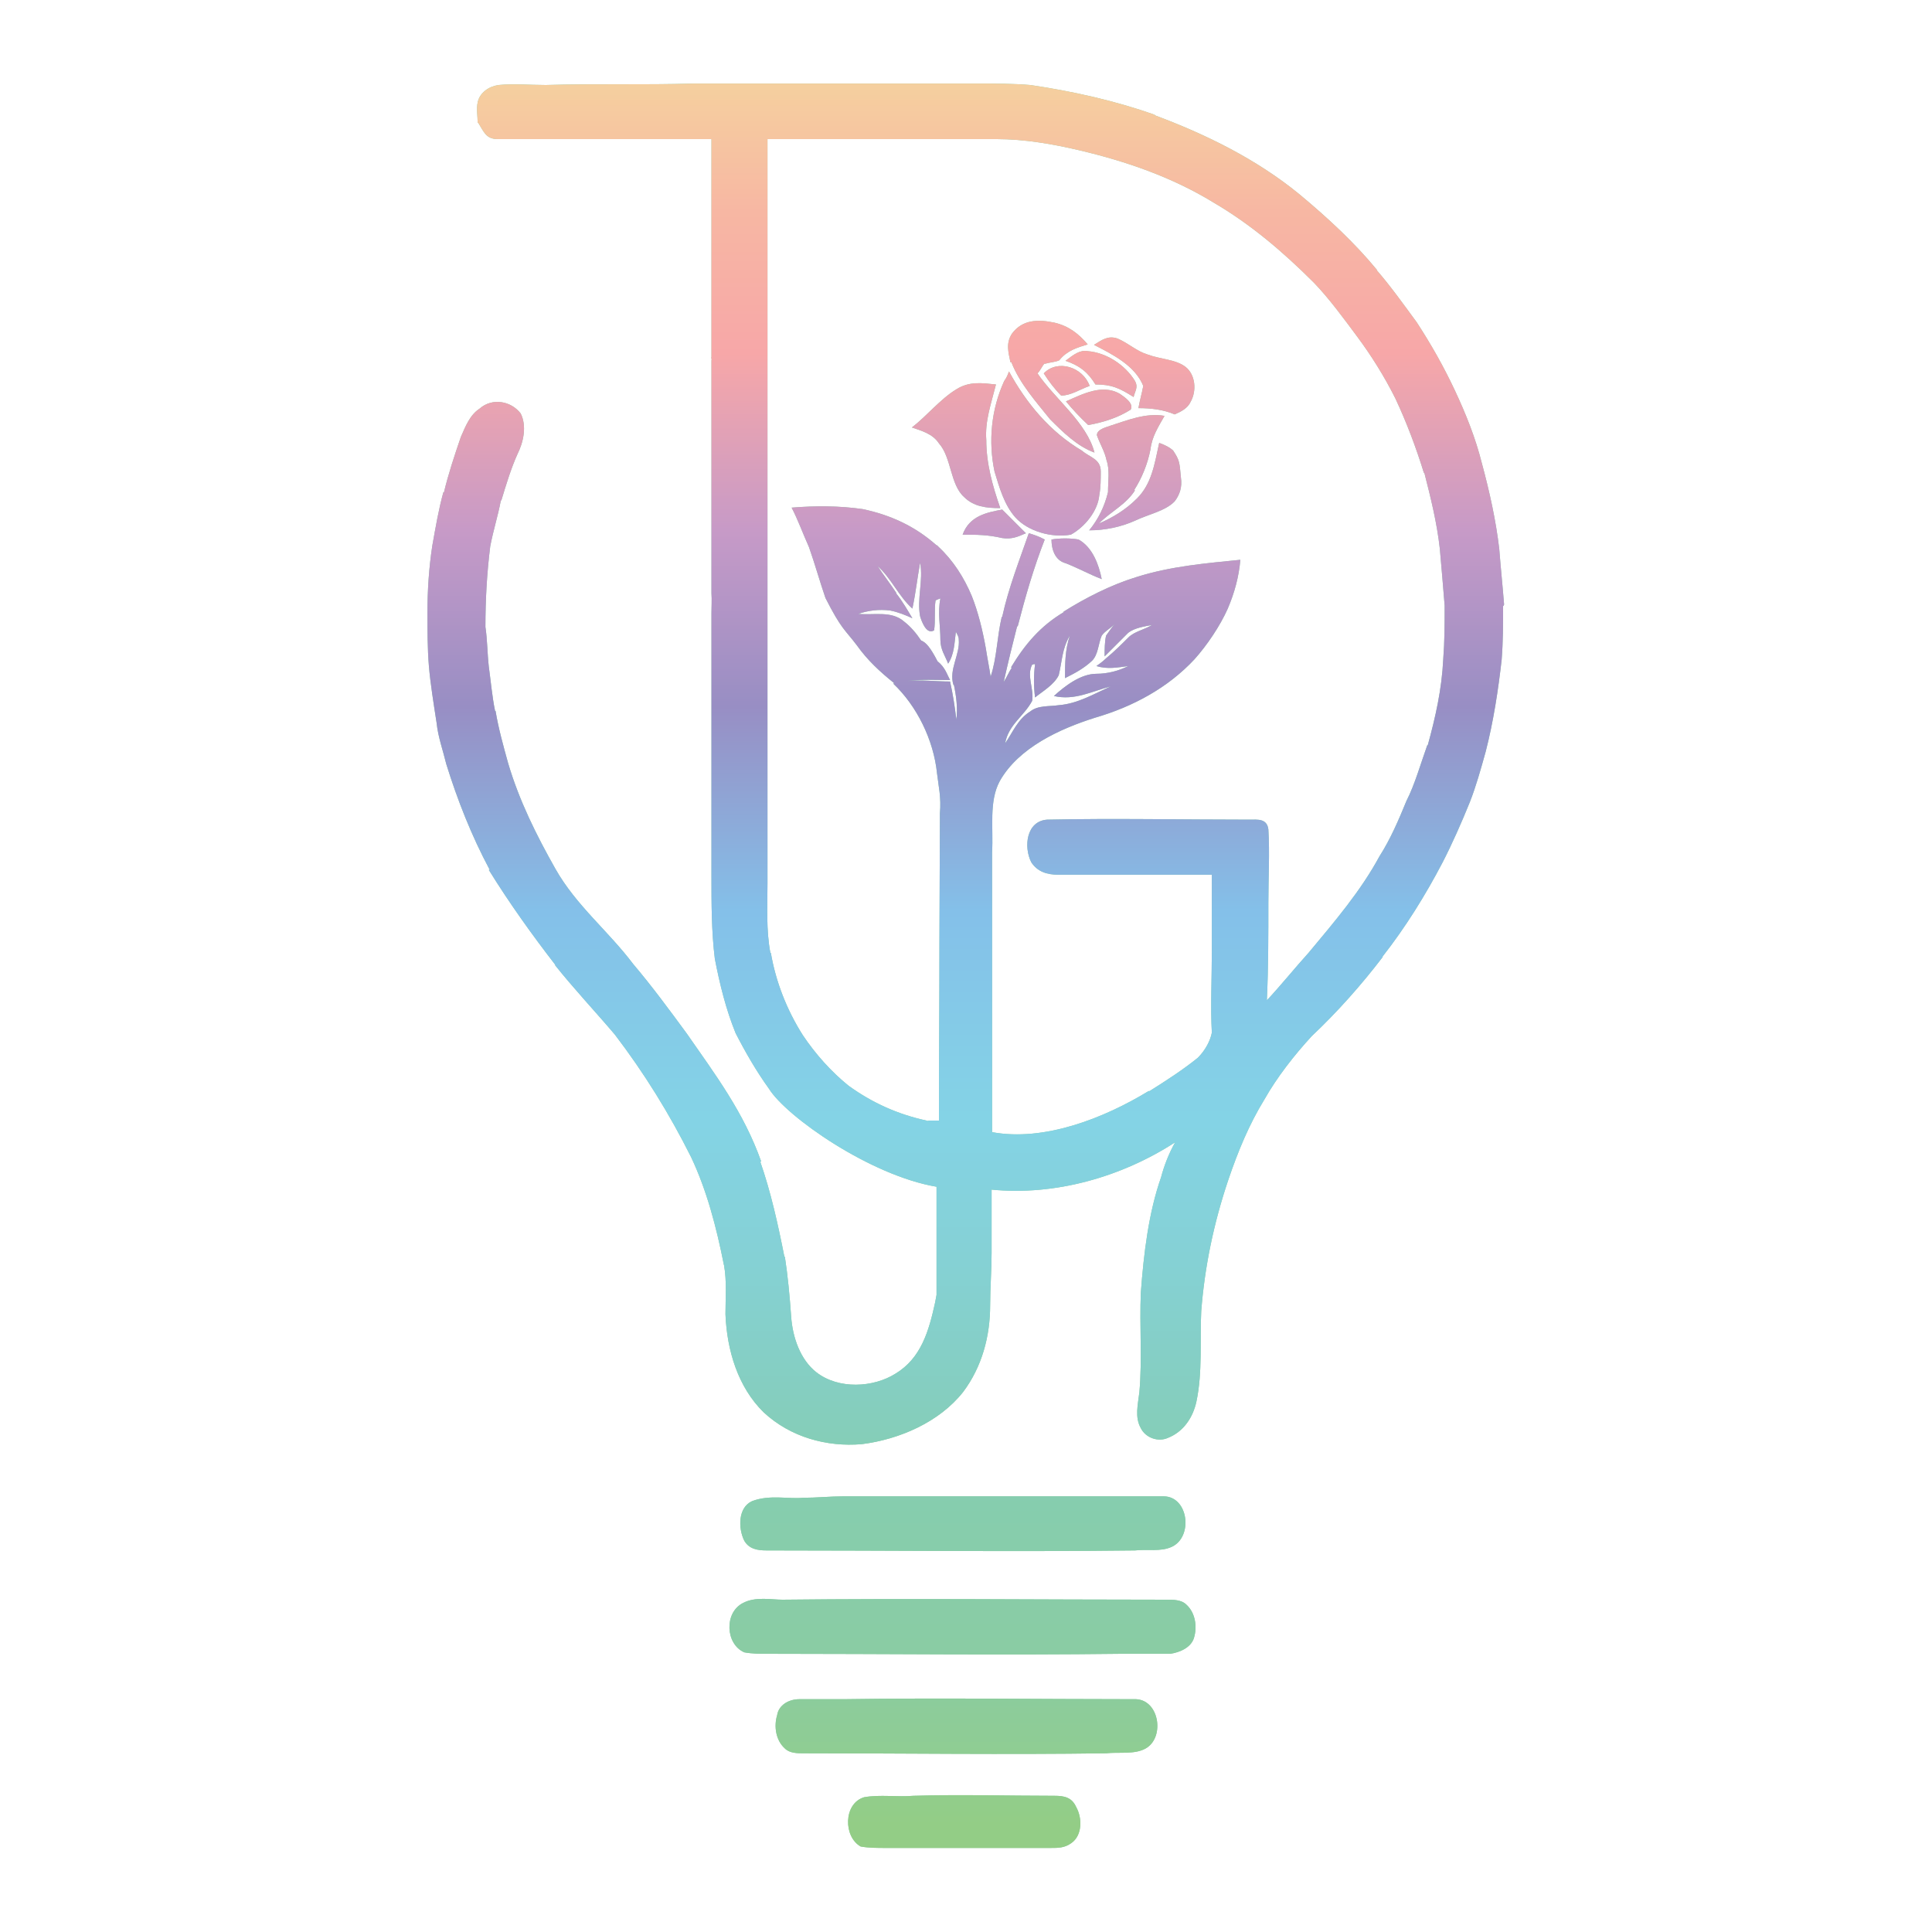 <svg xmlns="http://www.w3.org/2000/svg" xmlns:xlink="http://www.w3.org/1999/xlink" id="Layer_1" x="0px" y="0px" viewBox="0 0 400 400" style="enable-background:new 0 0 400 400;" xml:space="preserve"><style type="text/css">	.st0{fill:#8ACDA4;}	.st1{fill:url(#SVGID_1_);}	.st2{fill:url(#SVGID_00000168818146210376541130000017302098065918592677_);}	.st3{fill:url(#SVGID_00000085214831302504746250000017611403377156346009_);}	.st4{fill:url(#SVGID_00000140733317328448029700000001215349302663392923_);}	.st5{fill:url(#SVGID_00000027592916642178954070000009909899657935670187_);}	.st6{fill:url(#SVGID_00000082332871991091337500000007587377388315635131_);}	.st7{fill:url(#SVGID_00000142177056124451663390000014388651362149012619_);}	.st8{fill:url(#SVGID_00000047056819124264740290000005510481047302014357_);}	.st9{fill:url(#SVGID_00000023989557605528808040000002885990881493117102_);}	.st10{fill:url(#SVGID_00000126314333543950003200000015863838945494424218_);}	.st11{fill:url(#SVGID_00000093161006394373316100000014560123611983828386_);}	.st12{fill:url(#SVGID_00000081645072270176853410000010855818914494935220_);}	.st13{fill:url(#SVGID_00000049185124743073229540000006015041573983634593_);}	.st14{fill:url(#SVGID_00000043434053467916547150000001820321594682497923_);}	.st15{fill:url(#SVGID_00000154409573736061703480000006123799777798747020_);}	.st16{fill:url(#SVGID_00000155135304113728957610000014869998171618692232_);}</style><g>	<g>		<path class="st0" d="M218.3,66.8c-3.3-0.7-6.6-0.7-8.8,2.3c-1.3,2-0.7,3.9-0.3,5.9c0.1,0,0.1,0,0.2,0c1.7,4.4,5.2,8.3,8,11.8   c2.6,2.6,5.6,5.6,9.2,6.9c-1.6-6.2-8.2-11.1-11.8-16.4c0.6-0.6,0.9-1.4,1.4-2c0.1,0,0.1,0,0.2,0c1-0.3,2-0.3,2.9-0.7   c1.6-2,3.6-2.6,5.9-3.3C223.3,69.1,221.3,67.5,218.3,66.8z"></path>		<path class="st0" d="M246.5,83.2c1.3-2.3,1-5.6-1-7.2c-2-1.6-5.2-1.6-7.9-2.6c-2.3-0.7-3.9-2.3-6.2-3.3c-2-0.7-3.3,0.3-4.9,1.3   c3.9,2,8.5,4.3,10.2,8.5c-0.3,1.6-0.7,2.9-1,4.6c2.6,0,5.2,0.3,7.5,1.3C244.6,85.2,245.9,84.5,246.5,83.2z"></path>		<path class="st0" d="M220.6,74.7c2.9,1,4.6,2.3,6.2,4.9c3.3,0,4.9,0.7,7.9,2.6c0.3-1.3,1-2,0.3-3.3c-2-3.3-5.9-5.9-9.8-6.2   C223.6,72.4,222.3,73.4,220.6,74.7z"></path>		<path class="st0" d="M216.1,77.3c1,1.6,2.3,3.3,3.6,4.6c2,0,3.9-1.3,5.9-2C224.2,76,219,74.3,216.1,77.3z"></path>		<path class="st0" d="M205.9,97.6c1,3.3,2,6.9,4.3,9.5c2.6,2.9,7.5,4.3,11.5,3.6c2.9-1.6,5.6-4.9,5.9-8.2c0.3-1.6,0.3-3.3,0.3-4.9   c0-2.6-2.3-2.9-3.9-4.3c-6.6-3.9-11.5-9.8-15.1-16.4c-0.3,0.7-0.3,1-1,2C205.2,84.8,204.6,91.4,205.9,97.6z"></path>		<path class="st0" d="M198,80.6c-3.3,2-6.2,5.6-9.2,7.9c2,0.7,4.3,1.3,5.6,3.3c2.6,2.9,2.3,8.5,5.2,11.1c2,2,4.6,2.3,7.5,2.3   c-1.6-4.6-2.9-9.2-2.9-14.1c-0.3-3.9,1-7.5,2-11.5C203.3,79.3,200.7,78.9,198,80.6z"></path>		<path class="st0" d="M234.1,84.8c0.7-1.3-1.3-2.6-2.3-3.3c-3.6-2-7.5,0-11.1,1.6c1.3,1.6,2.9,3.3,4.6,4.9   C228.2,87.5,231.5,86.5,234.1,84.8z"></path>		<path class="st0" d="M243.2,103.8c1-1.3,1.6-2.9,1.3-4.9c-0.3-3.3-0.3-3.6-1.6-5.6c-0.7-0.7-2-1.3-2.9-1.6   c-1,4.6-1.6,8.5-4.6,11.5c-2.3,2.3-4.9,3.9-7.9,5.2c2.6-2.6,5.6-3.9,7.5-6.9c-0.1,0-0.1,0-0.2,0c1.6-2.5,2.8-5.4,3.4-8.5   c0.3-2.6,1.6-4.6,2.9-6.9c-3.9-0.7-7.9,1-11.1,2c-0.7,0.3-2.9,0.7-2.9,2c0.7,2,1.6,3.3,2,5.2c0.7,2,0.3,4.3,0.3,6.6   c-0.7,2.9-2,5.6-3.9,7.9c3.3,0,6.6-0.7,9.5-2C237.7,106.5,241.3,105.8,243.2,103.8z"></path>		<path class="st0" d="M199.3,110.7c2.9,0,5.2,0,8.2,0.7c2,0.3,3.3-0.3,4.9-1c-1.6-1.6-3.3-3.3-4.9-4.9   C204.3,106.1,200.7,106.8,199.3,110.7z"></path>		<path class="st0" d="M223.3,111.7c-1.6-0.3-3.9-0.3-5.6,0c0,2,0.7,4.3,2.9,4.9c2.6,1,4.9,2.3,7.5,3.3   C227.5,116.9,226.2,113.3,223.3,111.7z"></path>		<g>			<path class="st0" d="M158.7,83.5C158.7,83.5,158.7,83.5,158.7,83.5C158.8,83.5,158.7,83.5,158.7,83.5z"></path>			<path class="st0" d="M311.4,125.1C311.4,125.1,311.4,125.1,311.4,125.1c-0.3-3.8-0.7-7.6-1-11.5c-0.7-5.9-2-11.8-3.6-17.7    c-1.3-5.2-3.3-10.2-5.6-15.1s-4.9-9.5-7.9-14.1c-2.5-3.4-5.5-7.6-8.3-10.8c0,0,0.1,0,0.1,0c-4.6-5.6-10.2-10.8-16.1-15.7    c-8.8-7.2-19.3-12.4-30.1-16.4c0.1,0,0.2,0,0.3,0c-8.2-2.9-17-4.9-25.9-6.2c-3.6-0.3-7.2-0.3-10.8-0.3c-19.7,0-39.3,0-59,0    c-10.2,0.3-20.3,0-30.5,0.3c-3.3,0-6.6-0.3-9.8,0c-2,0.3-3.9,1.6-4.3,3.6c-0.3,1.3,0,2.9,0,4.3c0-0.1,0.1-0.1,0.1-0.1    c1.2,1.9,1.6,3.4,4.1,3.4c14.7,0,29.8,0,44.2,0c0,2.3,0,4.4,0,6.8c0,4.7,0,9.2,0,13.5c0,3.9,0,7.9,0,12.1c0,4.4,0,4.4,0,12.7    c-0.1,0.2,0.1,0.5,0,0.7c0,3.8,0,8,0,11.8c0,0.1,0,0.2,0,0.3c0,2.6,0,5.7,0,8.2c0,0,0,0,0,0c0,4.1,0,8.5,0,12.5    c0,5.1,0,10.2,0,15c0,0.2,0,0.2,0,0.4c-0.3-0.2,0,0,0,0c0.1,1.4,0,2.7,0,4.1c0,0.5,0,1.1,0,1.5c0,0,0,0,0,0c0,6.9,0,13.6,0,20.9    c0,10.7,0,21.4,0,32.1c0,5.6,0,11.5,0.7,17.1c1,5.2,2.3,10.5,4.3,15.4c2,3.9,4.3,7.9,6.9,11.5c2.7-0.5,2.7-0.5,0,0    c3.6,5.8,21,18,34.7,20.3c0,7.3,0,15,0,22.4c-0.1,0.5-0.2,1-0.3,1.6c-1.3,5.9-2.9,11.5-8.2,14.7c-4.6,2.9-11.8,3.3-16.4-0.3    c-3.3-2.6-4.9-7.2-5.2-11.5c-0.3-4.3-0.7-8.5-1.3-12.4c0,0-0.1,0-0.1,0c-1.3-6.6-2.8-13.4-5-19.7c0.1,0,0.2,0,0.2,0    c-3.6-10.2-9.5-18-15.4-26.5c-3.6-4.9-7.2-9.8-11.1-14.4c-5.2-6.9-11.8-12.1-16.1-19.7c-3.9-6.9-7.5-14.1-9.8-21.9    c-1-3.6-2-7.2-2.6-10.8c0,0,0,0-0.1,0c-0.6-2.9-0.9-6.3-1.3-9.2c-0.3-2.6-0.3-5.6-0.7-8.2c0-5.6,0.3-11.1,1-16.7    c0.6-3.2,1.6-6.3,2.2-9.5c0,0,0.1,0,0.1,0c1-3.3,2-6.6,3.3-9.5c1.3-2.6,2-5.9,0.7-8.5c-2-2.6-5.9-3.3-8.5-1    c-2,1.3-2.9,3.6-3.9,5.9c-1.3,3.8-2.6,7.7-3.5,11.5c0,0,0,0-0.1-0.1c-1,3.6-1.6,7.2-2.3,11.1c-0.7,4.6-1,9.2-1,13.8    c0,3.6,0,7.5,0.3,11.1s1,7.9,1.6,11.8c0.3,2.9,1.3,5.6,2,8.5c2.3,7.4,5.2,14.8,9,21.9c-0.1,0-0.1,0-0.2,0    c4.2,6.8,9,13.5,13.8,19.7c0,0-0.1,0-0.1,0c3.9,4.9,8.5,9.8,12.4,14.4c6.1,8,11.3,16.4,15.8,25.4c3.2,6.8,5.2,14.3,6.8,22.4    c0,0,0,0,0-0.1c0.6,3.5,0.3,6.7,0.3,10.2c0.3,7.5,2.6,15.1,7.9,20.3c5.6,5.2,13.1,7.2,20.3,6.6c7.9-1,16.1-4.6,21-10.8    c3.9-5.2,5.6-11.5,5.6-18c0-3.6,0.3-7.2,0.3-10.8c0-4.6,0-8.8,0-13.1c13.1,1.3,26.9-2.6,38-9.8c-1.3,2.3-2.3,4.9-2.9,7.2    c0,0,0,0,0,0c-2.6,7.4-3.6,15.8-4.2,23.9c0,0,0,0,0,0c-0.3,6.9,0.3,13.8-0.3,20.6c-0.3,2.6-1,5.2,0.3,7.5c1,2,3.6,2.9,5.6,2    c3.3-1.3,5.2-4.3,5.9-7.5c1.3-6.1,0.7-12.6,1-18.7c0,0,0,0,0,0c0.7-9.2,2.6-18.3,5.6-27.2c2-5.9,4.3-11.5,7.5-16.7    c2.6-4.6,6.2-9.2,9.8-13.1c5.2-4.9,10.2-10.5,14.7-16.4c0,0,0,0-0.1,0c4.8-6.1,9-12.9,12.5-19.6c2-3.9,3.9-8.2,5.6-12.4    c1.3-3.3,2.3-6.9,3.3-10.5c1.6-6.2,2.6-12.8,3.3-19c0.3-3.8,0.3-7.3,0.3-11.1c0,0,0,0,0,0c0,0,0,0,0,0    C311.4,125.3,311.4,125.2,311.4,125.1z M105,24.2c-0.1,0-0.2,0-0.4,0c0.2,0,0.5,0,0.7,0C105.2,24.2,105.1,24.2,105,24.2z     M197.4,141.8c0,0,0.1,0,0.1,0c0.5,2.4,0.8,4.8,0.5,7.2c-0.3-2.6-0.7-5.2-1.3-7.9c-3,0-6-0.4-8.9-0.1c3-0.4,5.9-0.2,8.9-0.2    c-0.7-1.3-1-2.6-2.6-3.9c-1.5-2.9-2.4-3.9-3.4-4.3c-1-1.5-2.2-2.9-3.5-3.9c-2.6-2.3-6.2-1.3-9.5-1.6c2-0.7,4.3-1,6.6-0.7    c1.6,0.3,3.3,1,4.6,1.6c-0.9-1.5-2.1-3.6-3.4-5.2c0,0,0.1,0,0.1,0c-1.3-2-2.6-3.6-3.9-5.6c2.9,2.6,4.3,6.2,7.2,8.8    c0.7-3.3,1-6.2,1.6-9.5c0.7,3.6-0.7,7.5,0,11.1c0.3,1,1.3,3.9,2.9,2.9c0.3-2,0-4.3,0.3-6.2l0.7-0.3c0.1,0,0.2-0.1,0.3-0.1    c-0.6,2.9,0,5.7,0,8.6c0,2,1,3.3,1.6,4.9c1.3-2,1.3-4.3,1.6-6.6c0.3,0.6,0.6,1,0.6,1.6C198.8,135.5,196.4,138.6,197.4,141.8z     M194.5,195 M194.5,195c0,12.3-0.1,25-0.1,37c-0.7,0-1.6,0-2.3,0c0.1,0.1,0.3,0.1,0.4,0.2c-0.2-0.1-0.5-0.1-0.7-0.2    c-5.9-1.3-11.1-3.6-16.1-7.2c-3.6-2.9-6.9-6.6-9.5-10.5c-3.3-5.2-5.6-11.1-6.6-17c0,0,0,0-0.1,0c-0.9-4.8-0.6-9.6-0.6-14.4    c0-8.4,0-16.4,0-24.5c0-3.7,0-7.8,0-11.5c0,0,0,0,0,0c0-3.6,0-6.9,0-10.2c0-2.9,0-5.6,0-8.5c0-5.2,0-10.8,0-16.1c0,0,0,0,0,0    c0-5.1,0-10.3,0-15.1c0-4.4,0-8.5,0-12.8c-0.1,0,0,0.8,0,0.8c0-3.9,0-10.2,0-14.2c0.1,0,0,0,0,0c0-3.3,0-6.2,0-9.5    c0-3.9,0-8.2,0-12.1c0-4.3,0-8.8,0-13.4c0-2.2,0-4.7,0-7c15.7,0,31.5,0,47.5,0c5.6,0,11.5,1,17,2.3c9.8,2.3,19.3,5.6,27.8,10.8    c7.7,4.5,14.4,10.2,20.8,16.6c3.2,3.3,6.4,7.7,9,11.2c2.9,3.9,5.6,8.2,7.9,12.8c2.3,4.9,4.3,10.2,5.9,15.4c0,0,0.1,0,0.1,0    c1.3,5.1,2.6,10.3,3.2,15.7c0.3,3.6,0.7,7.8,1,11.8c0,3.8,0,7.3-0.3,11.2c-0.3,6.1-1.6,11.9-3.2,17.7c0,0-0.1,0-0.1,0    c-1.3,3.6-2.6,8.2-4.3,11.5c-1.6,3.9-3.3,7.9-5.6,11.5c-3.9,7.2-9.2,13.4-14.7,20c0,0,0,0,0,0c-2.9,3.2-5.7,6.7-8.6,9.8    c0-0.1,0-0.3,0-0.4c0,0,0,0.1,0,0.1c0.3-6.3,0.3-13.3,0.3-20c0,0,0,0,0,0c0-5.2,0.3-10.2,0-15.1c-0.3-2.3-2.3-2-3.9-2    c-14.1,0-28.2-0.3-41.9,0c-4.3,0.3-4.9,5.6-3.3,8.8c1.3,2,3.3,2.6,5.6,2.6c10.5,0,21.3,0,31.8,0c0,1.8,0,3.4,0,5.2    c0,0.1,0,0.2,0,0.3c0,3.4,0,6.8,0,10.2c0,5.6-0.3,11.8,0,17c-0.3,1.6-1.3,3.6-2.9,5.2c-3.1,2.5-6.5,4.7-10,6.9    c-0.1,0-0.1,0-0.2,0c-9.2,5.6-21.6,10.5-32.4,8.5c0-2.5,0-5.9,0-8.5c0.1,0-0.1,0,0,0c0-9.8,0-20,0-29.8c-0.1,0,0.1,0,0,0    c0-6.6,0-13.1,0-19.7c0.3-4.9-0.7-10.5,1.6-14.7c0,0,0,0,0,0c0,0,0,0,0,0c3.9-6.9,12.4-10.8,19.7-13.1    c7.9-2.3,15.1-6.2,20.6-12.1c2.6-2.9,5.3-6.9,6.9-10.5c-0.1,0,0.1,0,0,0c1.4-3.3,2.3-6.6,2.6-10.1c-6.9,0.7-14.4,1.3-21.6,3.6    c-5.2,1.6-10.5,4.3-15.1,7.2c0.1,0,0.1,0,0.2,0c-4.9,2.9-8.1,6.7-11,11.5c0.1,0,0.1,0,0.2,0c-0.6,0.9-1.1,2.1-1.7,3    c0.9-4,1.8-7.7,2.8-11.6c0,0,0,0.1,0.1,0.1c1.6-6.2,3.3-12.1,5.6-18c-1.3-0.7-2.3-1-3.3-1.3c-1.9,5.5-4.2,11.3-5.5,17.3    c0,0-0.1,0-0.1,0c-1,4.3-1,8.5-2.3,12.4c-0.3-2-0.7-3.9-1-5.9c-0.7-3.9-1.6-7.5-2.9-10.8c-1.6-3.8-3.8-7.3-6.9-10.2c0,0,0,0,0,0    c0,0,0,0,0,0c-0.1-0.1-0.2-0.2-0.3-0.3c0,0,0,0-0.1,0c-4.5-4-9.6-6.3-15.3-7.5c-4.9-0.7-9.8-0.7-14.7-0.3    c1.3,2.5,2.3,5.3,3.6,8.2c-0.1,0,0.1,0,0,0c1.2,3.4,2.2,7,3.4,10.5c-0.1,0.1,0.2-0.1,0,0c3.3,6.5,4,6.5,6.5,9.8c0.3,0-0.2,0,0,0    c2.2,3.1,4.8,5.5,7.8,7.9c-0.1,0-0.2,0-0.3,0c4.9,4.6,8.4,11.7,9.1,18.6c0.3,2.6,0.9,5,0.6,8.3 M213.7,137.6c0.1,0,0.2,0,0.3-0.1    h0.3c-0.3,2.3-0.3,4.6,0,6.9c1.6-1.3,3.9-2.6,4.9-4.6c0.7-2.9,0.7-5.6,2.3-8.2c-1,2.9-1,5.9-1,8.8c2-1,3.9-2,5.6-3.6    c1.3-1.3,1.3-3.6,2-5.2c0.7-1,2-1.6,2.9-2.6c-0.7,0.7-1.3,1.6-2,2.6c-0.3,1.3-0.3,2.9-0.3,4.3c1.6-1.6,3.3-3.3,4.9-4.9    c1.3-1,3.3-1.3,4.9-1.6c-1.6,1-3.6,1.3-4.9,2.6c-1.3,1.3-2.9,2.9-4.6,4.3c-0.7,0.7-1.6,1.3-2,1.6c2.3,0.7,4.3,0.3,6.6,0    c-2,1-4.3,1.6-6.6,1.6c-3.3,0-6.6,2.6-8.8,4.6c4.3,1,7.9-1,11.8-2c-3.6,1.6-6.9,3.6-10.8,3.9c-2,0.3-4.3,0-5.9,1.3    c-2.6,1.6-3.6,4.3-5.2,6.6c0.7-3.9,3.9-5.6,5.6-8.8C214.1,142.5,212.5,139.9,213.7,137.6z"></path>		</g>		<path class="st0" d="M158.7,321c25.6,0,51.1,0.3,76.3,0c2.6-0.3,5.2,0.3,7.5-0.7c4.6-2,3.6-10.5-1.6-10.5c-21.9,0-44.2,0-66.2,0   c-2.9,0-5.6,0.3-8.5,0.3c-2.9,0.3-6.9-0.7-10.5,0.7c-2.9,1.3-2.9,5.6-1.6,8.2C155.1,320.7,156.8,321,158.7,321z"></path>		<path class="st0" d="M241.6,331.2c-26.5,0-53.1-0.3-79.6,0c-2.3,0-5.6-0.7-8.2,0.7c-3.9,2-3.6,8.5,0.3,10.2   c1.6,0.3,3.3,0.3,4.6,0.3c24.6,0,48.8,0.3,73.4,0c3.6,0,6.9,0,10.2,0c2-0.3,4.3-1.3,4.9-3.3c0.7-2.3,0.3-5.2-1.6-6.9   C244.6,331.2,242.9,331.2,241.6,331.2z"></path>		<path class="st0" d="M234.7,351.8c-20,0-40-0.3-60,0c-2.9,0-6.2,0-9.2,0c-2.3,0-4.3,1.3-4.6,3.3c-0.7,2.3-0.3,5.2,1.6,6.9   c1,1,2.6,1,3.9,1c21,0,41.6,0.3,62.6,0c2.6-0.3,5.9,0.3,8.2-1C241.3,359.7,240,351.5,234.7,351.8z"></path>		<path class="st0" d="M218.3,371.8c-9.8,0-19.3-0.3-29.2,0c-3.3,0.3-6.9-0.3-10.2,0.3c-4.3,1.3-4.3,8.2-0.7,10.2   c1.6,0.3,3.6,0.3,5.2,0.3c11.1,0,22.6,0,34.1,0c1.6,0,2.9,0,4.3-1c2.3-1.6,2.3-5.2,1-7.5C221.9,372.1,220.3,371.8,218.3,371.8z"></path>	</g>	<g>		<linearGradient id="SVGID_1_" gradientUnits="userSpaceOnUse" x1="200" y1="12.553" x2="200" y2="377.841">			<stop offset="0" style="stop-color:#F5D49E"></stop>			<stop offset="8.600000e-02" style="stop-color:#F7B7A3"></stop>			<stop offset="0.166" style="stop-color:#F7A7A8"></stop>			<stop offset="0.266" style="stop-color:#C79AC7"></stop>			<stop offset="0.366" style="stop-color:#988EC4"></stop>			<stop offset="0.482" style="stop-color:#84C0E9"></stop>			<stop offset="0.598" style="stop-color:#84D3E6"></stop>			<stop offset="0.682" style="stop-color:#85D1D4"></stop>			<stop offset="0.758" style="stop-color:#85CEBF"></stop>			<stop offset="0.818" style="stop-color:#86CDAE"></stop>			<stop offset="0.906" style="stop-color:#8ACCA3"></stop>			<stop offset="1" style="stop-color:#93CD86"></stop>		</linearGradient>		<path class="st1" d="M218.3,66.8c-3.3-0.7-6.6-0.7-8.8,2.3c-1.3,2-0.7,3.9-0.3,5.9c0.1,0,0.1,0,0.2,0c1.7,4.4,5.2,8.3,8,11.8   c2.6,2.6,5.6,5.6,9.2,6.9c-1.6-6.2-8.2-11.1-11.8-16.4c0.6-0.6,0.9-1.4,1.4-2c0.1,0,0.1,0,0.2,0c1-0.3,2-0.3,2.9-0.7   c1.6-2,3.6-2.6,5.9-3.3C223.3,69.1,221.3,67.5,218.3,66.8z"></path>					<linearGradient id="SVGID_00000070815252862078251100000003677713632207625621_" gradientUnits="userSpaceOnUse" x1="200" y1="12.553" x2="200" y2="377.841">			<stop offset="0" style="stop-color:#F5D49E"></stop>			<stop offset="8.600000e-02" style="stop-color:#F7B7A3"></stop>			<stop offset="0.166" style="stop-color:#F7A7A8"></stop>			<stop offset="0.266" style="stop-color:#C79AC7"></stop>			<stop offset="0.366" style="stop-color:#988EC4"></stop>			<stop offset="0.482" style="stop-color:#84C0E9"></stop>			<stop offset="0.598" style="stop-color:#84D3E6"></stop>			<stop offset="0.682" style="stop-color:#85D1D4"></stop>			<stop offset="0.758" style="stop-color:#85CEBF"></stop>			<stop offset="0.818" style="stop-color:#86CDAE"></stop>			<stop offset="0.906" style="stop-color:#8ACCA3"></stop>			<stop offset="1" style="stop-color:#93CD86"></stop>		</linearGradient>		<path style="fill:url(#SVGID_00000070815252862078251100000003677713632207625621_);" d="M246.5,83.2c1.3-2.3,1-5.6-1-7.2   c-2-1.6-5.2-1.6-7.9-2.6c-2.3-0.7-3.9-2.3-6.2-3.3c-2-0.7-3.3,0.3-4.9,1.3c3.9,2,8.5,4.3,10.2,8.5c-0.3,1.6-0.7,2.9-1,4.6   c2.6,0,5.2,0.3,7.5,1.3C244.6,85.2,245.9,84.5,246.5,83.2z"></path>					<linearGradient id="SVGID_00000062905323764408392960000008314901374613340049_" gradientUnits="userSpaceOnUse" x1="200" y1="12.553" x2="200" y2="377.841">			<stop offset="0" style="stop-color:#F5D49E"></stop>			<stop offset="8.600000e-02" style="stop-color:#F7B7A3"></stop>			<stop offset="0.166" style="stop-color:#F7A7A8"></stop>			<stop offset="0.266" style="stop-color:#C79AC7"></stop>			<stop offset="0.366" style="stop-color:#988EC4"></stop>			<stop offset="0.482" style="stop-color:#84C0E9"></stop>			<stop offset="0.598" style="stop-color:#84D3E6"></stop>			<stop offset="0.682" style="stop-color:#85D1D4"></stop>			<stop offset="0.758" style="stop-color:#85CEBF"></stop>			<stop offset="0.818" style="stop-color:#86CDAE"></stop>			<stop offset="0.906" style="stop-color:#8ACCA3"></stop>			<stop offset="1" style="stop-color:#93CD86"></stop>		</linearGradient>		<path style="fill:url(#SVGID_00000062905323764408392960000008314901374613340049_);" d="M220.6,74.7c2.9,1,4.6,2.3,6.2,4.9   c3.3,0,4.9,0.7,7.9,2.6c0.3-1.3,1-2,0.3-3.3c-2-3.3-5.9-5.9-9.8-6.2C223.6,72.4,222.3,73.4,220.6,74.7z"></path>					<linearGradient id="SVGID_00000042715439942999552430000001780298774245206929_" gradientUnits="userSpaceOnUse" x1="200" y1="12.553" x2="200" y2="377.841">			<stop offset="0" style="stop-color:#F5D49E"></stop>			<stop offset="8.600000e-02" style="stop-color:#F7B7A3"></stop>			<stop offset="0.166" style="stop-color:#F7A7A8"></stop>			<stop offset="0.266" style="stop-color:#C79AC7"></stop>			<stop offset="0.366" style="stop-color:#988EC4"></stop>			<stop offset="0.482" style="stop-color:#84C0E9"></stop>			<stop offset="0.598" style="stop-color:#84D3E6"></stop>			<stop offset="0.682" style="stop-color:#85D1D4"></stop>			<stop offset="0.758" style="stop-color:#85CEBF"></stop>			<stop offset="0.818" style="stop-color:#86CDAE"></stop>			<stop offset="0.906" style="stop-color:#8ACCA3"></stop>			<stop offset="1" style="stop-color:#93CD86"></stop>		</linearGradient>		<path style="fill:url(#SVGID_00000042715439942999552430000001780298774245206929_);" d="M216.1,77.3c1,1.6,2.3,3.3,3.6,4.6   c2,0,3.9-1.3,5.9-2C224.2,76,219,74.3,216.1,77.3z"></path>					<linearGradient id="SVGID_00000034054966844394427270000015754500954843601801_" gradientUnits="userSpaceOnUse" x1="200" y1="12.553" x2="200" y2="377.841">			<stop offset="0" style="stop-color:#F5D49E"></stop>			<stop offset="8.600000e-02" style="stop-color:#F7B7A3"></stop>			<stop offset="0.166" style="stop-color:#F7A7A8"></stop>			<stop offset="0.266" style="stop-color:#C79AC7"></stop>			<stop offset="0.366" style="stop-color:#988EC4"></stop>			<stop offset="0.482" style="stop-color:#84C0E9"></stop>			<stop offset="0.598" style="stop-color:#84D3E6"></stop>			<stop offset="0.682" style="stop-color:#85D1D4"></stop>			<stop offset="0.758" style="stop-color:#85CEBF"></stop>			<stop offset="0.818" style="stop-color:#86CDAE"></stop>			<stop offset="0.906" style="stop-color:#8ACCA3"></stop>			<stop offset="1" style="stop-color:#93CD86"></stop>		</linearGradient>		<path style="fill:url(#SVGID_00000034054966844394427270000015754500954843601801_);" d="M205.9,97.6c1,3.3,2,6.9,4.3,9.5   c2.6,2.9,7.5,4.3,11.5,3.6c2.9-1.6,5.6-4.9,5.9-8.2c0.3-1.6,0.3-3.3,0.3-4.9c0-2.6-2.3-2.9-3.9-4.3c-6.6-3.9-11.5-9.8-15.1-16.4   c-0.3,0.7-0.3,1-1,2C205.2,84.8,204.6,91.4,205.9,97.6z"></path>					<linearGradient id="SVGID_00000009581261471651963310000012298798169616209324_" gradientUnits="userSpaceOnUse" x1="200" y1="12.553" x2="200" y2="377.841">			<stop offset="0" style="stop-color:#F5D49E"></stop>			<stop offset="8.600000e-02" style="stop-color:#F7B7A3"></stop>			<stop offset="0.166" style="stop-color:#F7A7A8"></stop>			<stop offset="0.266" style="stop-color:#C79AC7"></stop>			<stop offset="0.366" style="stop-color:#988EC4"></stop>			<stop offset="0.482" style="stop-color:#84C0E9"></stop>			<stop offset="0.598" style="stop-color:#84D3E6"></stop>			<stop offset="0.682" style="stop-color:#85D1D4"></stop>			<stop offset="0.758" style="stop-color:#85CEBF"></stop>			<stop offset="0.818" style="stop-color:#86CDAE"></stop>			<stop offset="0.906" style="stop-color:#8ACCA3"></stop>			<stop offset="1" style="stop-color:#93CD86"></stop>		</linearGradient>		<path style="fill:url(#SVGID_00000009581261471651963310000012298798169616209324_);" d="M198,80.6c-3.3,2-6.2,5.6-9.2,7.9   c2,0.7,4.3,1.3,5.6,3.3c2.6,2.9,2.3,8.5,5.2,11.1c2,2,4.6,2.3,7.5,2.3c-1.6-4.6-2.9-9.2-2.9-14.1c-0.3-3.9,1-7.5,2-11.5   C203.3,79.3,200.7,78.9,198,80.6z"></path>					<linearGradient id="SVGID_00000024688501170716413320000005367892524056740243_" gradientUnits="userSpaceOnUse" x1="200" y1="12.553" x2="200" y2="377.841">			<stop offset="0" style="stop-color:#F5D49E"></stop>			<stop offset="8.600000e-02" style="stop-color:#F7B7A3"></stop>			<stop offset="0.166" style="stop-color:#F7A7A8"></stop>			<stop offset="0.266" style="stop-color:#C79AC7"></stop>			<stop offset="0.366" style="stop-color:#988EC4"></stop>			<stop offset="0.482" style="stop-color:#84C0E9"></stop>			<stop offset="0.598" style="stop-color:#84D3E6"></stop>			<stop offset="0.682" style="stop-color:#85D1D4"></stop>			<stop offset="0.758" style="stop-color:#85CEBF"></stop>			<stop offset="0.818" style="stop-color:#86CDAE"></stop>			<stop offset="0.906" style="stop-color:#8ACCA3"></stop>			<stop offset="1" style="stop-color:#93CD86"></stop>		</linearGradient>		<path style="fill:url(#SVGID_00000024688501170716413320000005367892524056740243_);" d="M234.1,84.8c0.7-1.3-1.3-2.6-2.3-3.3   c-3.6-2-7.5,0-11.1,1.6c1.3,1.6,2.9,3.3,4.6,4.9C228.2,87.5,231.5,86.5,234.1,84.8z"></path>					<linearGradient id="SVGID_00000045602678663541887410000010344349190337006000_" gradientUnits="userSpaceOnUse" x1="200" y1="12.553" x2="200" y2="377.841">			<stop offset="0" style="stop-color:#F5D49E"></stop>			<stop offset="8.600000e-02" style="stop-color:#F7B7A3"></stop>			<stop offset="0.166" style="stop-color:#F7A7A8"></stop>			<stop offset="0.266" style="stop-color:#C79AC7"></stop>			<stop offset="0.366" style="stop-color:#988EC4"></stop>			<stop offset="0.482" style="stop-color:#84C0E9"></stop>			<stop offset="0.598" style="stop-color:#84D3E6"></stop>			<stop offset="0.682" style="stop-color:#85D1D4"></stop>			<stop offset="0.758" style="stop-color:#85CEBF"></stop>			<stop offset="0.818" style="stop-color:#86CDAE"></stop>			<stop offset="0.906" style="stop-color:#8ACCA3"></stop>			<stop offset="1" style="stop-color:#93CD86"></stop>		</linearGradient>		<path style="fill:url(#SVGID_00000045602678663541887410000010344349190337006000_);" d="M243.2,103.8c1-1.3,1.6-2.9,1.3-4.9   c-0.3-3.3-0.3-3.6-1.6-5.6c-0.7-0.7-2-1.3-2.9-1.6c-1,4.6-1.6,8.5-4.6,11.5c-2.3,2.3-4.9,3.9-7.9,5.2c2.6-2.6,5.6-3.9,7.5-6.9   c-0.1,0-0.1,0-0.2,0c1.6-2.5,2.8-5.4,3.4-8.5c0.3-2.6,1.6-4.6,2.9-6.9c-3.9-0.7-7.9,1-11.1,2c-0.7,0.3-2.9,0.7-2.9,2   c0.7,2,1.6,3.3,2,5.2c0.7,2,0.3,4.3,0.3,6.6c-0.7,2.9-2,5.6-3.9,7.9c3.3,0,6.6-0.7,9.5-2C237.7,106.5,241.3,105.8,243.2,103.8z"></path>					<linearGradient id="SVGID_00000173131574724147375930000006717545580536467380_" gradientUnits="userSpaceOnUse" x1="200" y1="12.553" x2="200" y2="377.841">			<stop offset="0" style="stop-color:#F5D49E"></stop>			<stop offset="8.600000e-02" style="stop-color:#F7B7A3"></stop>			<stop offset="0.166" style="stop-color:#F7A7A8"></stop>			<stop offset="0.266" style="stop-color:#C79AC7"></stop>			<stop offset="0.366" style="stop-color:#988EC4"></stop>			<stop offset="0.482" style="stop-color:#84C0E9"></stop>			<stop offset="0.598" style="stop-color:#84D3E6"></stop>			<stop offset="0.682" style="stop-color:#85D1D4"></stop>			<stop offset="0.758" style="stop-color:#85CEBF"></stop>			<stop offset="0.818" style="stop-color:#86CDAE"></stop>			<stop offset="0.906" style="stop-color:#8ACCA3"></stop>			<stop offset="1" style="stop-color:#93CD86"></stop>		</linearGradient>		<path style="fill:url(#SVGID_00000173131574724147375930000006717545580536467380_);" d="M199.3,110.7c2.9,0,5.2,0,8.2,0.7   c2,0.3,3.3-0.3,4.9-1c-1.6-1.6-3.3-3.3-4.9-4.9C204.3,106.1,200.7,106.8,199.3,110.7z"></path>					<linearGradient id="SVGID_00000003785746236792647230000016231859069538274734_" gradientUnits="userSpaceOnUse" x1="200" y1="12.553" x2="200" y2="377.841">			<stop offset="0" style="stop-color:#F5D49E"></stop>			<stop offset="8.600000e-02" style="stop-color:#F7B7A3"></stop>			<stop offset="0.166" style="stop-color:#F7A7A8"></stop>			<stop offset="0.266" style="stop-color:#C79AC7"></stop>			<stop offset="0.366" style="stop-color:#988EC4"></stop>			<stop offset="0.482" style="stop-color:#84C0E9"></stop>			<stop offset="0.598" style="stop-color:#84D3E6"></stop>			<stop offset="0.682" style="stop-color:#85D1D4"></stop>			<stop offset="0.758" style="stop-color:#85CEBF"></stop>			<stop offset="0.818" style="stop-color:#86CDAE"></stop>			<stop offset="0.906" style="stop-color:#8ACCA3"></stop>			<stop offset="1" style="stop-color:#93CD86"></stop>		</linearGradient>		<path style="fill:url(#SVGID_00000003785746236792647230000016231859069538274734_);" d="M223.3,111.7c-1.6-0.3-3.9-0.3-5.6,0   c0,2,0.7,4.3,2.9,4.9c2.6,1,4.9,2.3,7.5,3.3C227.5,116.9,226.2,113.3,223.3,111.7z"></path>		<g>							<linearGradient id="SVGID_00000091701300453502860560000013228932055647289216_" gradientUnits="userSpaceOnUse" x1="200" y1="12.553" x2="200" y2="377.841">				<stop offset="0" style="stop-color:#F5D49E"></stop>				<stop offset="8.600000e-02" style="stop-color:#F7B7A3"></stop>				<stop offset="0.166" style="stop-color:#F7A7A8"></stop>				<stop offset="0.266" style="stop-color:#C79AC7"></stop>				<stop offset="0.366" style="stop-color:#988EC4"></stop>				<stop offset="0.482" style="stop-color:#84C0E9"></stop>				<stop offset="0.598" style="stop-color:#84D3E6"></stop>				<stop offset="0.682" style="stop-color:#85D1D4"></stop>				<stop offset="0.758" style="stop-color:#85CEBF"></stop>				<stop offset="0.818" style="stop-color:#86CDAE"></stop>				<stop offset="0.906" style="stop-color:#8ACCA3"></stop>				<stop offset="1" style="stop-color:#93CD86"></stop>			</linearGradient>			<path style="fill:url(#SVGID_00000091701300453502860560000013228932055647289216_);" d="M158.7,83.5    C158.7,83.5,158.7,83.5,158.7,83.5C158.8,83.5,158.7,83.5,158.7,83.5z"></path>							<linearGradient id="SVGID_00000152966192445428947690000012445620538867832251_" gradientUnits="userSpaceOnUse" x1="200" y1="12.553" x2="200" y2="377.841">				<stop offset="0" style="stop-color:#F5D49E"></stop>				<stop offset="8.600000e-02" style="stop-color:#F7B7A3"></stop>				<stop offset="0.166" style="stop-color:#F7A7A8"></stop>				<stop offset="0.266" style="stop-color:#C79AC7"></stop>				<stop offset="0.366" style="stop-color:#988EC4"></stop>				<stop offset="0.482" style="stop-color:#84C0E9"></stop>				<stop offset="0.598" style="stop-color:#84D3E6"></stop>				<stop offset="0.682" style="stop-color:#85D1D4"></stop>				<stop offset="0.758" style="stop-color:#85CEBF"></stop>				<stop offset="0.818" style="stop-color:#86CDAE"></stop>				<stop offset="0.906" style="stop-color:#8ACCA3"></stop>				<stop offset="1" style="stop-color:#93CD86"></stop>			</linearGradient>			<path style="fill:url(#SVGID_00000152966192445428947690000012445620538867832251_);" d="M311.4,125.1    C311.4,125.1,311.4,125.1,311.4,125.1c-0.3-3.8-0.7-7.6-1-11.5c-0.7-5.9-2-11.8-3.6-17.7c-1.3-5.2-3.3-10.2-5.6-15.1    s-4.9-9.5-7.9-14.1c-2.5-3.4-5.5-7.6-8.3-10.8c0,0,0.1,0,0.1,0c-4.6-5.6-10.2-10.8-16.1-15.7c-8.8-7.2-19.3-12.4-30.1-16.4    c0.1,0,0.2,0,0.3,0c-8.2-2.9-17-4.9-25.9-6.2c-3.6-0.3-7.2-0.3-10.8-0.3c-19.7,0-39.3,0-59,0c-10.2,0.3-20.3,0-30.5,0.3    c-3.3,0-6.6-0.3-9.8,0c-2,0.3-3.9,1.6-4.3,3.6c-0.3,1.3,0,2.9,0,4.3c0-0.1,0.1-0.1,0.1-0.1c1.2,1.9,1.6,3.4,4.1,3.4    c14.7,0,29.8,0,44.2,0c0,2.3,0,4.4,0,6.8c0,4.7,0,9.2,0,13.5c0,3.9,0,7.9,0,12.1c0,4.4,0,4.4,0,12.7c-0.1,0.2,0.1,0.5,0,0.7    c0,3.8,0,8,0,11.8c0,0.1,0,0.2,0,0.3c0,2.6,0,5.7,0,8.2c0,0,0,0,0,0c0,4.1,0,8.5,0,12.5c0,5.1,0,10.2,0,15c0,0.2,0,0.2,0,0.4    c-0.3-0.2,0,0,0,0c0.1,1.4,0,2.7,0,4.1c0,0.5,0,1.1,0,1.5c0,0,0,0,0,0c0,6.9,0,13.6,0,20.9c0,10.7,0,21.4,0,32.1    c0,5.6,0,11.5,0.7,17.1c1,5.2,2.3,10.5,4.3,15.4c2,3.9,4.3,7.9,6.9,11.5c2.7-0.5,2.7-0.5,0,0c3.6,5.8,21,18,34.7,20.3    c0,7.3,0,15,0,22.4c-0.1,0.5-0.2,1-0.3,1.6c-1.3,5.9-2.9,11.5-8.2,14.7c-4.6,2.9-11.8,3.3-16.4-0.3c-3.3-2.6-4.9-7.2-5.2-11.5    c-0.3-4.3-0.7-8.5-1.3-12.4c0,0-0.1,0-0.1,0c-1.3-6.6-2.8-13.4-5-19.7c0.1,0,0.2,0,0.2,0c-3.6-10.2-9.5-18-15.4-26.5    c-3.6-4.9-7.2-9.8-11.1-14.4c-5.2-6.9-11.8-12.1-16.1-19.7c-3.9-6.9-7.5-14.1-9.8-21.9c-1-3.6-2-7.2-2.6-10.8c0,0,0,0-0.1,0    c-0.6-2.9-0.9-6.3-1.3-9.2c-0.3-2.6-0.3-5.6-0.7-8.2c0-5.6,0.3-11.1,1-16.7c0.6-3.2,1.6-6.3,2.2-9.5c0,0,0.1,0,0.1,0    c1-3.3,2-6.6,3.3-9.5c1.3-2.6,2-5.9,0.7-8.5c-2-2.6-5.9-3.3-8.5-1c-2,1.3-2.9,3.6-3.9,5.9c-1.3,3.8-2.6,7.7-3.5,11.5    c0,0,0,0-0.1-0.1c-1,3.6-1.6,7.2-2.3,11.1c-0.7,4.6-1,9.2-1,13.8c0,3.6,0,7.5,0.3,11.1s1,7.9,1.6,11.8c0.3,2.9,1.3,5.6,2,8.5    c2.3,7.4,5.2,14.8,9,21.9c-0.1,0-0.1,0-0.2,0c4.2,6.8,9,13.5,13.8,19.7c0,0-0.1,0-0.1,0c3.9,4.9,8.5,9.8,12.4,14.4    c6.1,8,11.3,16.4,15.8,25.4c3.2,6.8,5.2,14.3,6.8,22.4c0,0,0,0,0-0.1c0.6,3.5,0.3,6.7,0.3,10.2c0.3,7.5,2.6,15.1,7.9,20.3    c5.6,5.2,13.1,7.2,20.3,6.6c7.9-1,16.1-4.6,21-10.8c3.9-5.2,5.6-11.5,5.6-18c0-3.6,0.3-7.2,0.3-10.8c0-4.6,0-8.8,0-13.1    c13.1,1.3,26.9-2.6,38-9.8c-1.3,2.3-2.3,4.9-2.9,7.2c0,0,0,0,0,0c-2.6,7.4-3.6,15.8-4.2,23.9c0,0,0,0,0,0    c-0.3,6.9,0.3,13.8-0.3,20.6c-0.3,2.6-1,5.2,0.3,7.5c1,2,3.6,2.9,5.6,2c3.3-1.3,5.2-4.3,5.9-7.5c1.3-6.1,0.7-12.6,1-18.7    c0,0,0,0,0,0c0.7-9.2,2.6-18.3,5.6-27.2c2-5.9,4.3-11.5,7.5-16.7c2.6-4.6,6.2-9.2,9.8-13.1c5.2-4.9,10.2-10.5,14.7-16.4    c0,0,0,0-0.1,0c4.8-6.1,9-12.9,12.5-19.6c2-3.9,3.9-8.2,5.6-12.4c1.3-3.3,2.3-6.9,3.3-10.5c1.6-6.2,2.6-12.8,3.3-19    c0.3-3.8,0.3-7.3,0.3-11.1c0,0,0,0,0,0c0,0,0,0,0,0C311.4,125.3,311.4,125.2,311.4,125.1z M105,24.2c-0.1,0-0.2,0-0.4,0    c0.2,0,0.5,0,0.7,0C105.2,24.2,105.1,24.2,105,24.2z M197.4,141.8c0,0,0.1,0,0.1,0c0.5,2.4,0.8,4.8,0.5,7.2    c-0.3-2.6-0.7-5.2-1.3-7.9c-3,0-6-0.4-8.9-0.1c3-0.4,5.9-0.2,8.9-0.2c-0.7-1.3-1-2.6-2.6-3.9c-1.5-2.9-2.4-3.9-3.4-4.3    c-1-1.5-2.2-2.9-3.5-3.9c-2.6-2.3-6.2-1.3-9.5-1.6c2-0.7,4.3-1,6.6-0.7c1.6,0.3,3.3,1,4.6,1.6c-0.9-1.5-2.1-3.6-3.4-5.2    c0,0,0.1,0,0.1,0c-1.3-2-2.6-3.6-3.9-5.6c2.9,2.6,4.3,6.2,7.2,8.8c0.7-3.3,1-6.2,1.6-9.5c0.7,3.6-0.7,7.5,0,11.1    c0.3,1,1.3,3.9,2.9,2.9c0.3-2,0-4.3,0.3-6.2l0.7-0.3c0.1,0,0.2-0.1,0.3-0.1c-0.6,2.9,0,5.7,0,8.6c0,2,1,3.3,1.6,4.9    c1.3-2,1.3-4.3,1.6-6.6c0.3,0.6,0.6,1,0.6,1.6C198.8,135.5,196.4,138.6,197.4,141.8z M194.5,195 M194.5,195c0,12.3-0.1,25-0.1,37    c-0.7,0-1.6,0-2.3,0c0.1,0.1,0.3,0.1,0.4,0.2c-0.2-0.1-0.5-0.1-0.7-0.2c-5.9-1.3-11.1-3.6-16.1-7.2c-3.6-2.9-6.9-6.6-9.5-10.5    c-3.3-5.2-5.6-11.1-6.6-17c0,0,0,0-0.1,0c-0.9-4.8-0.6-9.6-0.6-14.4c0-8.4,0-16.4,0-24.5c0-3.7,0-7.8,0-11.5c0,0,0,0,0,0    c0-3.6,0-6.9,0-10.2c0-2.9,0-5.6,0-8.5c0-5.2,0-10.8,0-16.1c0,0,0,0,0,0c0-5.1,0-10.3,0-15.1c0-4.4,0-8.5,0-12.8    c-0.1,0,0,0.8,0,0.8c0-3.9,0-10.2,0-14.2c0.1,0,0,0,0,0c0-3.3,0-6.2,0-9.5c0-3.9,0-8.2,0-12.1c0-4.3,0-8.8,0-13.4    c0-2.2,0-4.7,0-7c15.7,0,31.5,0,47.5,0c5.6,0,11.5,1,17,2.3c9.8,2.3,19.3,5.6,27.8,10.8c7.7,4.5,14.4,10.2,20.8,16.6    c3.2,3.3,6.4,7.7,9,11.2c2.9,3.9,5.6,8.2,7.9,12.8c2.3,4.9,4.3,10.2,5.9,15.4c0,0,0.1,0,0.1,0c1.3,5.1,2.6,10.3,3.2,15.7    c0.3,3.6,0.7,7.8,1,11.8c0,3.8,0,7.3-0.3,11.2c-0.3,6.1-1.6,11.9-3.2,17.7c0,0-0.1,0-0.1,0c-1.3,3.6-2.6,8.2-4.3,11.5    c-1.6,3.9-3.3,7.9-5.6,11.5c-3.9,7.2-9.2,13.4-14.7,20c0,0,0,0,0,0c-2.9,3.2-5.7,6.7-8.6,9.8c0-0.1,0-0.3,0-0.4c0,0,0,0.1,0,0.1    c0.3-6.3,0.3-13.3,0.3-20c0,0,0,0,0,0c0-5.2,0.3-10.2,0-15.1c-0.3-2.3-2.3-2-3.9-2c-14.1,0-28.2-0.3-41.9,0    c-4.3,0.3-4.9,5.6-3.3,8.8c1.3,2,3.3,2.6,5.6,2.6c10.5,0,21.3,0,31.8,0c0,1.8,0,3.4,0,5.2c0,0.1,0,0.2,0,0.3c0,3.4,0,6.8,0,10.2    c0,5.6-0.3,11.8,0,17c-0.3,1.6-1.3,3.6-2.9,5.2c-3.1,2.5-6.5,4.7-10,6.9c-0.1,0-0.1,0-0.2,0c-9.2,5.6-21.6,10.5-32.4,8.5    c0-2.5,0-5.9,0-8.5c0.1,0-0.1,0,0,0c0-9.8,0-20,0-29.8c-0.1,0,0.1,0,0,0c0-6.6,0-13.1,0-19.7c0.3-4.9-0.7-10.5,1.6-14.7    c0,0,0,0,0,0c0,0,0,0,0,0c3.9-6.9,12.4-10.8,19.7-13.1c7.9-2.3,15.1-6.2,20.6-12.1c2.6-2.9,5.3-6.9,6.9-10.5c-0.1,0,0.1,0,0,0    c1.4-3.3,2.3-6.6,2.6-10.1c-6.9,0.7-14.4,1.3-21.6,3.6c-5.2,1.6-10.5,4.3-15.1,7.2c0.1,0,0.1,0,0.2,0c-4.9,2.9-8.1,6.7-11,11.5    c0.1,0,0.1,0,0.2,0c-0.6,0.9-1.1,2.1-1.7,3c0.9-4,1.8-7.7,2.8-11.6c0,0,0,0.1,0.1,0.1c1.6-6.2,3.3-12.1,5.6-18    c-1.3-0.7-2.3-1-3.3-1.3c-1.9,5.5-4.2,11.3-5.5,17.3c0,0-0.1,0-0.1,0c-1,4.3-1,8.5-2.3,12.4c-0.3-2-0.7-3.9-1-5.9    c-0.7-3.9-1.6-7.5-2.9-10.8c-1.6-3.8-3.8-7.3-6.9-10.2c0,0,0,0,0,0c0,0,0,0,0,0c-0.1-0.1-0.2-0.2-0.3-0.3c0,0,0,0-0.1,0    c-4.5-4-9.6-6.3-15.3-7.5c-4.9-0.7-9.8-0.7-14.7-0.3c1.3,2.5,2.3,5.3,3.6,8.2c-0.1,0,0.1,0,0,0c1.2,3.4,2.2,7,3.4,10.5    c-0.1,0.1,0.2-0.1,0,0c3.3,6.5,4,6.5,6.5,9.8c0.3,0-0.2,0,0,0c2.2,3.1,4.8,5.5,7.8,7.9c-0.1,0-0.2,0-0.3,0    c4.9,4.6,8.4,11.7,9.1,18.6c0.3,2.6,0.9,5,0.6,8.3 M213.7,137.6c0.1,0,0.2,0,0.3-0.1h0.3c-0.3,2.3-0.3,4.6,0,6.9    c1.6-1.3,3.9-2.6,4.9-4.6c0.7-2.9,0.7-5.6,2.3-8.2c-1,2.9-1,5.9-1,8.8c2-1,3.9-2,5.6-3.6c1.3-1.3,1.3-3.6,2-5.2    c0.7-1,2-1.6,2.9-2.6c-0.7,0.7-1.3,1.6-2,2.6c-0.3,1.3-0.3,2.9-0.3,4.3c1.6-1.6,3.3-3.3,4.9-4.9c1.3-1,3.3-1.3,4.9-1.6    c-1.6,1-3.6,1.3-4.9,2.6c-1.3,1.3-2.9,2.9-4.6,4.3c-0.7,0.7-1.6,1.3-2,1.6c2.3,0.7,4.3,0.3,6.6,0c-2,1-4.3,1.6-6.6,1.6    c-3.3,0-6.6,2.6-8.8,4.6c4.3,1,7.9-1,11.8-2c-3.6,1.6-6.9,3.6-10.8,3.9c-2,0.3-4.3,0-5.9,1.3c-2.6,1.6-3.6,4.3-5.2,6.6    c0.7-3.9,3.9-5.6,5.6-8.8C214.1,142.5,212.5,139.9,213.7,137.6z"></path>		</g>					<linearGradient id="SVGID_00000175315584068698614500000016468019690285808819_" gradientUnits="userSpaceOnUse" x1="200" y1="12.553" x2="200" y2="377.841">			<stop offset="0" style="stop-color:#F5D49E"></stop>			<stop offset="8.600000e-02" style="stop-color:#F7B7A3"></stop>			<stop offset="0.166" style="stop-color:#F7A7A8"></stop>			<stop offset="0.266" style="stop-color:#C79AC7"></stop>			<stop offset="0.366" style="stop-color:#988EC4"></stop>			<stop offset="0.482" style="stop-color:#84C0E9"></stop>			<stop offset="0.598" style="stop-color:#84D3E6"></stop>			<stop offset="0.682" style="stop-color:#85D1D4"></stop>			<stop offset="0.758" style="stop-color:#85CEBF"></stop>			<stop offset="0.818" style="stop-color:#86CDAE"></stop>			<stop offset="0.906" style="stop-color:#8ACCA3"></stop>			<stop offset="1" style="stop-color:#93CD86"></stop>		</linearGradient>		<path style="fill:url(#SVGID_00000175315584068698614500000016468019690285808819_);" d="M158.7,321c25.6,0,51.1,0.3,76.3,0   c2.6-0.3,5.2,0.3,7.5-0.7c4.6-2,3.6-10.5-1.6-10.5c-21.9,0-44.2,0-66.2,0c-2.9,0-5.6,0.3-8.5,0.3c-2.9,0.3-6.9-0.7-10.5,0.7   c-2.9,1.3-2.9,5.6-1.6,8.2C155.1,320.7,156.8,321,158.7,321z"></path>					<linearGradient id="SVGID_00000068648229088804855690000002805212165296954782_" gradientUnits="userSpaceOnUse" x1="200" y1="12.553" x2="200" y2="377.841">			<stop offset="0" style="stop-color:#F5D49E"></stop>			<stop offset="8.600000e-02" style="stop-color:#F7B7A3"></stop>			<stop offset="0.166" style="stop-color:#F7A7A8"></stop>			<stop offset="0.266" style="stop-color:#C79AC7"></stop>			<stop offset="0.366" style="stop-color:#988EC4"></stop>			<stop offset="0.482" style="stop-color:#84C0E9"></stop>			<stop offset="0.598" style="stop-color:#84D3E6"></stop>			<stop offset="0.682" style="stop-color:#85D1D4"></stop>			<stop offset="0.758" style="stop-color:#85CEBF"></stop>			<stop offset="0.818" style="stop-color:#86CDAE"></stop>			<stop offset="0.906" style="stop-color:#8ACCA3"></stop>			<stop offset="1" style="stop-color:#93CD86"></stop>		</linearGradient>		<path style="fill:url(#SVGID_00000068648229088804855690000002805212165296954782_);" d="M241.6,331.2c-26.5,0-53.1-0.3-79.6,0   c-2.3,0-5.6-0.7-8.2,0.7c-3.9,2-3.6,8.5,0.3,10.2c1.6,0.3,3.3,0.3,4.6,0.3c24.6,0,48.8,0.3,73.4,0c3.6,0,6.9,0,10.2,0   c2-0.3,4.3-1.3,4.9-3.3c0.7-2.3,0.3-5.2-1.6-6.9C244.6,331.2,242.9,331.2,241.6,331.2z"></path>					<linearGradient id="SVGID_00000090290159307612568710000017037126669142677679_" gradientUnits="userSpaceOnUse" x1="200" y1="12.553" x2="200" y2="377.841">			<stop offset="0" style="stop-color:#F5D49E"></stop>			<stop offset="8.600000e-02" style="stop-color:#F7B7A3"></stop>			<stop offset="0.166" style="stop-color:#F7A7A8"></stop>			<stop offset="0.266" style="stop-color:#C79AC7"></stop>			<stop offset="0.366" style="stop-color:#988EC4"></stop>			<stop offset="0.482" style="stop-color:#84C0E9"></stop>			<stop offset="0.598" style="stop-color:#84D3E6"></stop>			<stop offset="0.682" style="stop-color:#85D1D4"></stop>			<stop offset="0.758" style="stop-color:#85CEBF"></stop>			<stop offset="0.818" style="stop-color:#86CDAE"></stop>			<stop offset="0.906" style="stop-color:#8ACCA3"></stop>			<stop offset="1" style="stop-color:#93CD86"></stop>		</linearGradient>		<path style="fill:url(#SVGID_00000090290159307612568710000017037126669142677679_);" d="M234.7,351.8c-20,0-40-0.3-60,0   c-2.9,0-6.2,0-9.2,0c-2.3,0-4.3,1.3-4.6,3.3c-0.7,2.3-0.3,5.2,1.6,6.9c1,1,2.6,1,3.9,1c21,0,41.6,0.3,62.6,0   c2.6-0.3,5.9,0.3,8.2-1C241.3,359.7,240,351.5,234.7,351.8z"></path>					<linearGradient id="SVGID_00000134964051520276098390000000554393913371125650_" gradientUnits="userSpaceOnUse" x1="200" y1="12.553" x2="200" y2="377.841">			<stop offset="0" style="stop-color:#F5D49E"></stop>			<stop offset="8.600000e-02" style="stop-color:#F7B7A3"></stop>			<stop offset="0.166" style="stop-color:#F7A7A8"></stop>			<stop offset="0.266" style="stop-color:#C79AC7"></stop>			<stop offset="0.366" style="stop-color:#988EC4"></stop>			<stop offset="0.482" style="stop-color:#84C0E9"></stop>			<stop offset="0.598" style="stop-color:#84D3E6"></stop>			<stop offset="0.682" style="stop-color:#85D1D4"></stop>			<stop offset="0.758" style="stop-color:#85CEBF"></stop>			<stop offset="0.818" style="stop-color:#86CDAE"></stop>			<stop offset="0.906" style="stop-color:#8ACCA3"></stop>			<stop offset="1" style="stop-color:#93CD86"></stop>		</linearGradient>		<path style="fill:url(#SVGID_00000134964051520276098390000000554393913371125650_);" d="M218.3,371.8c-9.8,0-19.3-0.3-29.2,0   c-3.3,0.3-6.9-0.3-10.2,0.3c-4.3,1.3-4.3,8.2-0.7,10.2c1.6,0.3,3.6,0.3,5.2,0.3c11.1,0,22.6,0,34.1,0c1.6,0,2.9,0,4.3-1   c2.3-1.6,2.3-5.2,1-7.5C221.9,372.1,220.3,371.8,218.3,371.8z"></path>	</g></g></svg>